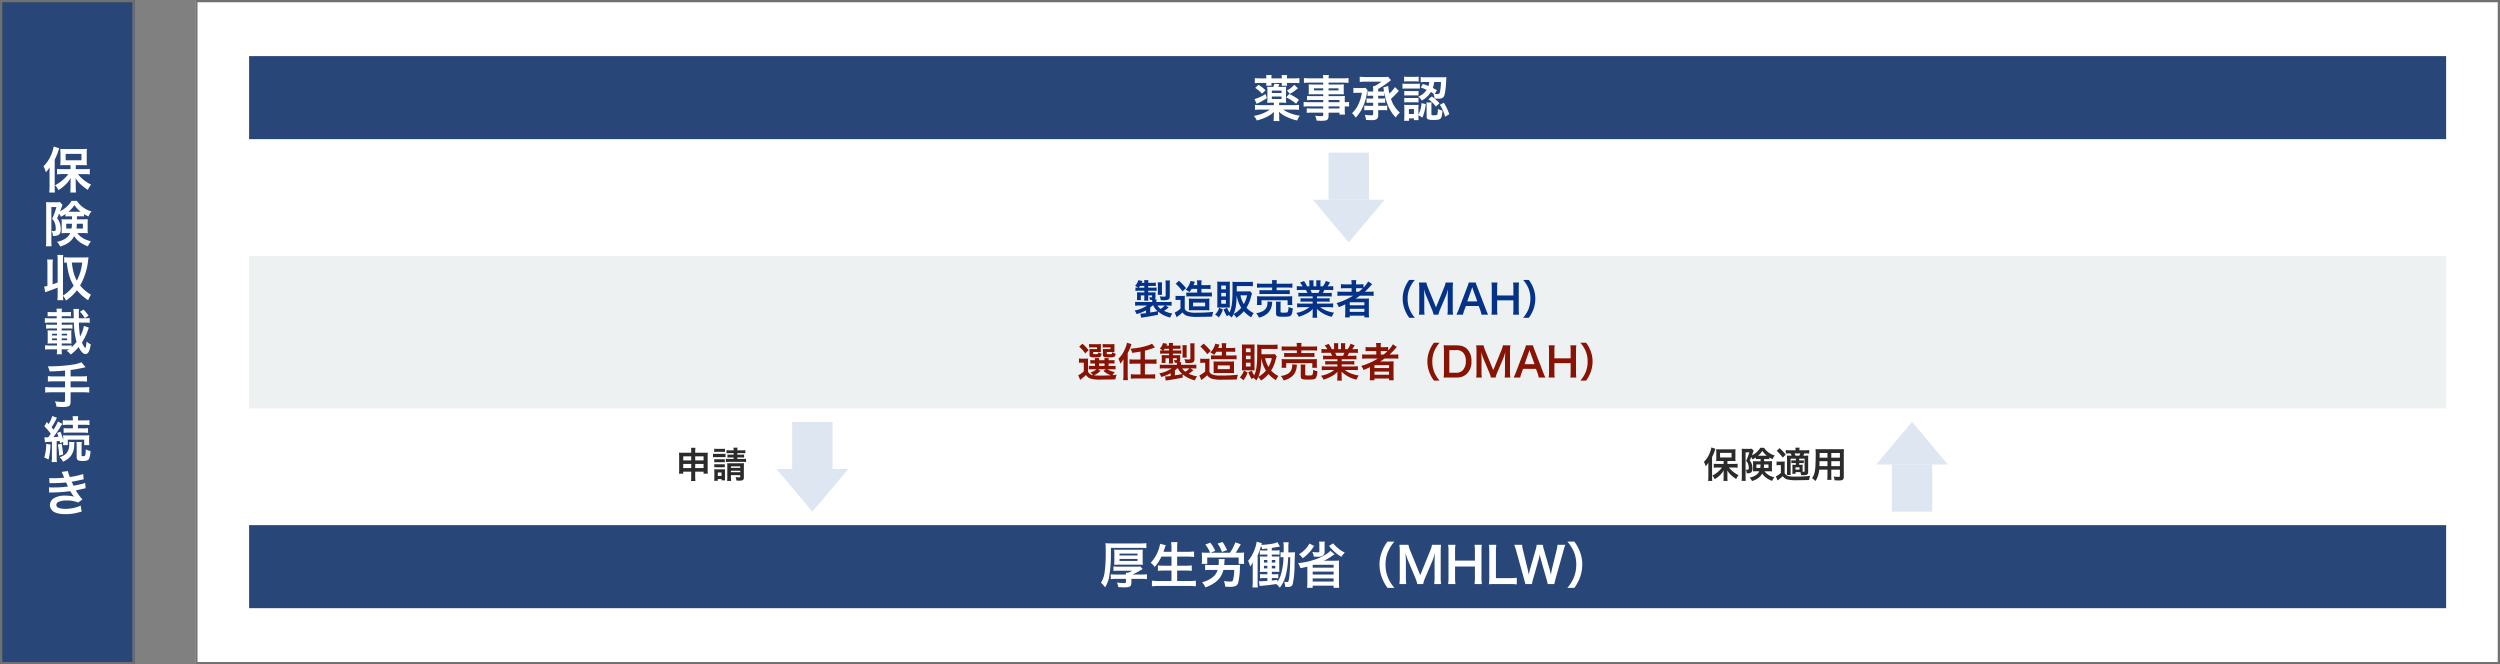 <svg xmlns="http://www.w3.org/2000/svg" width="1114" height="296" viewBox="0 0 1114 296"><rect x="0" y="0" width="1114" height="296" fill="#808080" stroke="none"/><g transform="translate(-175 -3626)"><rect width="60" height="296" transform="translate(175 3626)" fill="#284678"/><path d="M1,1V295H59V1H1M0,0H60V296H0Z" transform="translate(175 3626)" fill="#707070"/><rect width="1027" height="296" transform="translate(262 3626)" fill="#fff"/><path d="M1,1V295H1026V1H1M0,0H1027V296H0Z" transform="translate(262 3626)" fill="#707070"/><rect width="979" height="37" transform="translate(286 3860)" fill="#284678"/><rect width="979" height="37" transform="translate(286 3651)" fill="#284678"/><rect width="979" height="68" transform="translate(286 3740)" fill="#edf1f2"/><path d="M12.43-8.624H8.8c-.99,0-1.694-.044-2.4-.11v2.442a19.933,19.933,0,0,1,2.4-.132h2.618A13.955,13.955,0,0,1,9.306-4.092a17.194,17.194,0,0,1-3.784,2.64A7.4,7.4,0,0,1,7.018.726a15.7,15.7,0,0,0,2.64-1.958,12.672,12.672,0,0,0,2.816-3.41c-.022,1.364-.044,2.156-.044,2.332V-.242A15.718,15.718,0,0,1,12.3,1.8h2.6A15.382,15.382,0,0,1,14.762-.22V-2.266c0-.594-.022-1.628-.066-2.354A12.8,12.8,0,0,0,17.336-1.5,22.446,22.446,0,0,0,20.13.594,12.559,12.559,0,0,1,21.6-1.76,15.171,15.171,0,0,1,18.084-4a14.554,14.554,0,0,1-2.354-2.42h2.948a22.591,22.591,0,0,1,2.332.132V-8.756a20.743,20.743,0,0,1-2.4.132h-3.85v-1.8h2.794c.286,0,.638,0,1.056.022a4.692,4.692,0,0,0,.484.022,4.821,4.821,0,0,1,.638.022,17.864,17.864,0,0,1-.088-2.068v-3.124a18.88,18.88,0,0,1,.088-2.134,18.022,18.022,0,0,1-2.42.11H10.3a17.207,17.207,0,0,1-2.442-.11,17.855,17.855,0,0,1,.088,2v3.212a19.642,19.642,0,0,1-.088,2.134,20.551,20.551,0,0,1,2.244-.088H12.43Zm-2.178-6.8h7.04v2.838h-7.04ZM3.08-.792a23.1,23.1,0,0,1-.132,2.574h2.53A23.973,23.973,0,0,1,5.368-.77V-12.848A23.106,23.106,0,0,0,7.062-16.94a6.059,6.059,0,0,1,.33-.99l-2.464-.792a15.374,15.374,0,0,1-.836,2.992A15.712,15.712,0,0,1,.374-9.9,12.191,12.191,0,0,1,1.43-7.238,11.231,11.231,0,0,0,3.124-9.46C3.08-8.272,3.08-7.766,3.08-7.04ZM13.09,12.384v1.342H10.318a13.739,13.739,0,0,1-1.892-.066,13.626,13.626,0,0,1,.066,1.584v3.234c0,.286,0,.682-.022.88-.022.4-.022.4-.044.594a17.855,17.855,0,0,1,2-.088H12.3a5.5,5.5,0,0,1-2.024,2.354,10.253,10.253,0,0,1-3.938,1.54,6.925,6.925,0,0,1,1.5,2.112c3.19-1.012,5.082-2.42,6.226-4.642a9.357,9.357,0,0,0,2.574,2.706,13.832,13.832,0,0,0,3.542,1.826,8.157,8.157,0,0,1,1.364-2.222c-2.948-.77-4.752-1.87-6.094-3.674h2.6a18.357,18.357,0,0,1,2.068.088c-.044-.7-.066-1.3-.066-1.738V15.42c0-.528.022-.792.066-1.76-.572.044-1.034.066-1.914.066H15.268V12.384h1.386a17.3,17.3,0,0,1,1.782.066V11.416a16.088,16.088,0,0,0,2,1.034A6.3,6.3,0,0,1,21.8,10.228,11.592,11.592,0,0,1,15.246,5.5H12.87a10.325,10.325,0,0,1-2.376,2.816,12.473,12.473,0,0,1-2.728,1.8,10.8,10.8,0,0,0,.4-1.034c.176-.44.308-.814.418-1.1.022-.066.11-.264.286-.638l-1.144-1.3a8.094,8.094,0,0,1-1.5.088H3.19a11.376,11.376,0,0,1-1.672-.088c.044.7.066,1.342.066,2.068V23.208a18.338,18.338,0,0,1-.132,2.53H4a16.964,16.964,0,0,1-.11-2.486V8.27H6.16a37.09,37.09,0,0,1-1.936,5.258,5.022,5.022,0,0,1,1.408,2.53,9.153,9.153,0,0,1,.22,1.936c0,.77-.2.968-1.012.968a8.223,8.223,0,0,1-.88-.088,4.5,4.5,0,0,1,.616,2.266,5.814,5.814,0,0,0,1.958-.2c1.1-.352,1.54-1.144,1.54-2.772a8.889,8.889,0,0,0-.44-2.816,6.27,6.27,0,0,0-1.188-2.09c.4-.814.418-.88.88-2A4.249,4.249,0,0,1,8.118,12.6a14.365,14.365,0,0,0,2.046-1.21V12.45c.528-.044.9-.066,1.782-.066Zm-.022,3.322a17.093,17.093,0,0,1-.2,2.134H10.516V15.706Zm4.862,0V17.84H15.07a19.384,19.384,0,0,0,.154-2.134ZM16.654,10.36H11.506a13.873,13.873,0,0,0,2.662-2.948A13.48,13.48,0,0,0,16.94,10.36ZM4.444,34.184a16.37,16.37,0,0,1,.132-2.53H2a16.882,16.882,0,0,1,.132,2.53v9.2a10.764,10.764,0,0,1-1.43.308l.44,2.53c.462-.176.572-.22,1.034-.374,1.738-.594,3.278-1.188,4.51-1.694v3.08a17.056,17.056,0,0,1-.132,2.53H9.2a15.684,15.684,0,0,1-.132-1.914,5.662,5.662,0,0,1,1.3,2.09,19.8,19.8,0,0,0,4.906-4.6A23.789,23.789,0,0,0,20.284,49.8a11.255,11.255,0,0,1,1.254-2.464,17.873,17.873,0,0,1-4.84-4.114,28.975,28.975,0,0,0,3.63-11.792c.066-.528.066-.528.11-.792a15.457,15.457,0,0,1-1.76.088H11.9a17.469,17.469,0,0,1-2.31-.132v2.486a6.918,6.918,0,0,1,1.144-.11c.616,4.862,1.408,7.524,3.1,10.318a16.78,16.78,0,0,1-2.42,2.662,12.789,12.789,0,0,1-2.354,1.738V32.138a16.37,16.37,0,0,1,.132-2.53H6.556a16.882,16.882,0,0,1,.132,2.53v9.746c-1.056.418-1.342.506-2.244.836Zm13.2-1.21a22.981,22.981,0,0,1-2.42,8.1,16.307,16.307,0,0,1-1.584-4.29A29.149,29.149,0,0,1,13,32.974ZM11.77,71.67c-.33.22-.528.374-1.034.682a7.093,7.093,0,0,1,1.782,1.628,20.851,20.851,0,0,0,3.52-3.322c1.056,2.068,2.09,3.124,3.08,3.124,1.144,0,1.892-1.386,2.332-4.334a5.639,5.639,0,0,1-1.848-1.3c-.242,2.046-.418,2.948-.594,2.948a6.773,6.773,0,0,1-1.474-2.486,24.716,24.716,0,0,0,2.508-5.126c.088-.242.154-.418.176-.462.066-.22.132-.374.132-.4.154-.418.154-.418.242-.638l-2.2-.77A15.849,15.849,0,0,1,16.7,65.95a45.636,45.636,0,0,1-.55-6.2H18.7a12.74,12.74,0,0,1,2.266.132V57.722a19.832,19.832,0,0,1-2.266.11H16.126V56.05c-.022-.418-.022-.77-.022-.77a7.42,7.42,0,0,1,.132-1.606h-2.53a16.251,16.251,0,0,1,.11,2.046c.022.55.022.814.066,2.112H8.514v-.946h2.112a12.181,12.181,0,0,1,1.98.11V54.972a11.7,11.7,0,0,1-1.98.11H8.514a5.668,5.668,0,0,1,.132-1.54H6.16a6.141,6.141,0,0,1,.11,1.43v.11H4.224a11.988,11.988,0,0,1-2-.11V57a12.479,12.479,0,0,1,2-.11H6.27v.946H3.278a15.737,15.737,0,0,1-2.288-.11v2.156a15.793,15.793,0,0,1,2.288-.132H6.4v.946H3.52a12.181,12.181,0,0,1-1.98-.11v1.87a16.712,16.712,0,0,1,1.98-.088H6.4v.88H4.158c-.968,0-1.54-.022-1.98-.066a11.6,11.6,0,0,1,.088,1.54v2.86a11.6,11.6,0,0,1-.088,1.54c.44-.044,1.122-.066,1.98-.066H6.4v.9H3.036a11.725,11.725,0,0,1-1.958-.11v1.914a12.05,12.05,0,0,1,1.958-.11H6.4v.638a8.658,8.658,0,0,1-.11,1.584H8.58a11.16,11.16,0,0,1-.088-1.606v-.616h2.97Zm1.166-1.8A15.021,15.021,0,0,1,11,69.954H8.492v-.9h2.4c.946,0,1.408.022,1.958.066a9.953,9.953,0,0,1-.066-1.54v-2.86a9.953,9.953,0,0,1,.066-1.54c-.418.044-1.078.066-1.936.066H8.492v-.88h2.86a15.241,15.241,0,0,1,1.936.088v-1.87a10.819,10.819,0,0,1-1.936.11H8.492v-.946h5.456a32.194,32.194,0,0,0,1.166,8.6A16.851,16.851,0,0,1,12.936,70.7Zm-4.444-4.4v-.748h2.42v.748Zm-2.09,0H4.2v-.748H6.4ZM8.492,67.6v-.814h2.42V67.6Zm-2.09,0H4.2v-.814H6.4ZM20.438,56.688a13.4,13.4,0,0,0-2.266-2.75l-1.562.99a11.718,11.718,0,0,1,2.178,2.838ZM9.988,83.724H5.06a21.494,21.494,0,0,1-2.728-.132v2.464a25.6,25.6,0,0,1,2.75-.132H9.988v2.662H3.85a21.1,21.1,0,0,1-2.706-.132V90.94a22.073,22.073,0,0,1,2.706-.132H9.988v3.63c0,.528-.2.682-.836.682a27.394,27.394,0,0,1-3.674-.308,6.738,6.738,0,0,1,.66,2.4c1.254.11,2.332.154,2.992.154a7.05,7.05,0,0,0,2.464-.352c.55-.242.858-.924.858-1.892V90.808h5.632a21.925,21.925,0,0,1,2.684.132V88.454a20.954,20.954,0,0,1-2.684.132H12.452V85.924h4.6a22.836,22.836,0,0,1,2.706.132V83.592a21.887,21.887,0,0,1-2.75.132H12.452v-2.86a58.665,58.665,0,0,0,6.666-1.232l-1.8-2.2a15.416,15.416,0,0,1-4.07,1.056,68.272,68.272,0,0,1-9.856.748H2.31A12.186,12.186,0,0,1,3.124,81.5c2.882-.066,3.982-.132,6.864-.4ZM1.034,113.07a9.61,9.61,0,0,1,1.386-.132q.2-.033.858-.066.3-.033.858-.066v6.776A13.9,13.9,0,0,1,4,121.892H6.38a12.992,12.992,0,0,1-.132-2.31V112.63c.66-.066.836-.088,1.32-.154.066.308.11.484.176.946l1.43-.506a8.359,8.359,0,0,1-.088,1.43H11.22v-2.42h7.3v2.42h2.288a9.786,9.786,0,0,1-.088-1.562v-1.32a15.144,15.144,0,0,1,.066-1.562,13,13,0,0,1-2.112.11H11.066a18.329,18.329,0,0,1-1.98-.066,8.914,8.914,0,0,1,.088,1.584v.528a20.779,20.779,0,0,0-1.254-3.674l-1.5.528a15.687,15.687,0,0,1,.638,1.694c-.66.066-1.034.11-2.266.176.88-1.166,2.244-3.124,2.948-4.246A15.293,15.293,0,0,1,8.8,104.864l-1.98-1.078a17.562,17.562,0,0,1-1.98,3.652c-.33-.4-.44-.528-.858-1.034a29.653,29.653,0,0,0,1.958-3.41,5.531,5.531,0,0,1,.462-.814l-2.112-.814a15.783,15.783,0,0,1-1.606,3.586l-.836-.9-1.1,1.914a24.947,24.947,0,0,1,2.882,3.322c-.506.726-.506.726-1.144,1.584H1.694a5.479,5.479,0,0,1-.9-.044Zm12.43-7.766v1.562h-1.87a15.252,15.252,0,0,1-2.244-.11v2.134a14.744,14.744,0,0,1,2.222-.11H18a18.16,18.16,0,0,1,2.222.11v-2.134a15.436,15.436,0,0,1-2.244.11H15.73V105.3h2.75a15.986,15.986,0,0,1,2.376.11v-2.2a17.565,17.565,0,0,1-2.442.132H15.73v-.2a8.549,8.549,0,0,1,.132-1.672h-2.53a8.943,8.943,0,0,1,.132,1.65v.22H11.418a17.565,17.565,0,0,1-2.442-.132v2.2a16.326,16.326,0,0,1,2.4-.11ZM1.584,113.8a19.092,19.092,0,0,1-.858,6.028l1.892.946a28.018,28.018,0,0,0,.88-6.688Zm5.17.308a26.97,26.97,0,0,1,.594,4.928L9.13,118.5a40.924,40.924,0,0,0-.7-4.818Zm8.294-1.144a7.591,7.591,0,0,1,.11,1.562v5.06c0,1.452.572,1.826,2.706,1.826,1.8,0,2.508-.286,2.9-1.144a10.342,10.342,0,0,0,.55-3.3,6.337,6.337,0,0,1-2.09-.77c-.044,1.76-.154,2.6-.374,2.86a1.229,1.229,0,0,1-.836.22c-.528,0-.66-.088-.66-.462v-4.29a7.8,7.8,0,0,1,.132-1.562Zm-3.278,0a7.569,7.569,0,0,1,.066,1.012,5.784,5.784,0,0,1-1.1,3.85,6.417,6.417,0,0,1-3.212,1.892,4.931,4.931,0,0,1,1.5,2.024,8.436,8.436,0,0,0,3.542-2.574,7.966,7.966,0,0,0,1.5-4.62c.066-1.166.066-1.166.11-1.584ZM3.058,131.328c.462-.022.572-.044,1.5-.044a53.041,53.041,0,0,0,5.9-.308c.176.4.242.528.462.99.176.418.264.55.4.814a43.282,43.282,0,0,1-6.226.418,13.039,13.039,0,0,1-2.266-.088l.088,2.4c.374-.044.528-.044.9-.066a63.154,63.154,0,0,0,8.514-.594,13.245,13.245,0,0,0,1.694,2.464,15.161,15.161,0,0,0-3.806-.462,9.807,9.807,0,0,0-5.126,1.1,3.674,3.674,0,0,0-1.848,3.058,3.543,3.543,0,0,0,1.694,3.014c1.232.748,2.838,1.078,5.368,1.078a21.181,21.181,0,0,0,5.632-.748,10.878,10.878,0,0,1,1.43-.33l-.4-2.706a17.087,17.087,0,0,1-6.776,1.43,8.575,8.575,0,0,1-3.146-.484,1.45,1.45,0,0,1-.946-1.276,1.587,1.587,0,0,1,.946-1.342,8.487,8.487,0,0,1,3.7-.616,11.831,11.831,0,0,1,5.06.9l1.936-1.386a22,22,0,0,1-2.948-4.026c.264-.066.264-.066.814-.176.528-.11,1.254-.264,2.156-.484.506-.132.968-.22,1.386-.286l-.22-2.4a11.11,11.11,0,0,1-2.09.638c-.132.022-1.144.242-3.036.638a19.808,19.808,0,0,1-.858-1.8c.682-.088,3.124-.572,4.6-.924.528-.11.528-.11.748-.154l-.22-2.332a36.962,36.962,0,0,1-5.94,1.32,12.9,12.9,0,0,1-.9-2.662l-2.75.374c.022.044.33.726.88,2,.176.4.176.4.242.572a39.1,39.1,0,0,1-4.532.242A18.458,18.458,0,0,1,2.948,129Z" transform="translate(194 3710)" fill="#fff"/><path d="M7.008-2.832v2.16a13.8,13.8,0,0,1-.112,2h2a12.816,12.816,0,0,1-.112-2v-2.16h3.728v.912h1.9a11.335,11.335,0,0,1-.08-1.648V-9.792a10.228,10.228,0,0,1,.08-1.52c-.576.048-.928.064-1.84.064H8.784v-.528a9.416,9.416,0,0,1,.112-1.68H6.912a10.373,10.373,0,0,1,.1,1.744v.464H3.328c-.8,0-1.184-.016-1.776-.064a10.73,10.73,0,0,1,.08,1.536v6.208a12.169,12.169,0,0,1-.08,1.648H3.44v-.912Zm0-6.816v1.792H3.44V-9.648Zm1.776,0h3.728v1.792H8.784ZM7.008-6.272v1.84H3.44v-1.84Zm1.776,0h3.728v1.84H8.784Zm17.12-4.8v.672H24.512a10.421,10.421,0,0,1-1.36-.064v1.376A10.466,10.466,0,0,1,24.5-9.152H25.9V-8.5h-1.84a7.791,7.791,0,0,1-1.616-.1v1.5a8.98,8.98,0,0,1,1.616-.1h5.792a8.7,8.7,0,0,1,1.584.1v-1.5a8.393,8.393,0,0,1-1.584.1h-2.3v-.656h1.664a10.265,10.265,0,0,1,1.36.064v-1.376a9.3,9.3,0,0,1-1.328.064h-1.7v-.672h2.032a12.688,12.688,0,0,1,1.552.064v-1.424a7.829,7.829,0,0,1-1.552.1H27.552a4.967,4.967,0,0,1,.1-1.184h-1.84a5.126,5.126,0,0,1,.1,1.184H24.272a7.661,7.661,0,0,1-1.52-.1v1.424a11.779,11.779,0,0,1,1.52-.064ZM24.7-1.28h4.144v.544c0,.384-.1.464-.528.464a11.659,11.659,0,0,1-1.552-.144,5.956,5.956,0,0,1,.384,1.552c.528.032.8.048,1.3.048,1.616,0,2.016-.3,2.016-1.552V-4.976a14.353,14.353,0,0,1,.064-1.648,10.4,10.4,0,0,1-1.44.064H24.32c-.592,0-.864-.016-1.28-.048.032.448.048.768.048,1.36v4.72a10.416,10.416,0,0,1-.1,1.824H24.8a13.724,13.724,0,0,1-.1-1.824Zm0-1.3v-.656h4.144v.656Zm0-1.936V-5.2h4.144v.688ZM17.248-11.6a9.98,9.98,0,0,1,1.3-.064h2.192a10.139,10.139,0,0,1,1.3.064v-1.472a7.241,7.241,0,0,1-1.3.08H18.544a7.027,7.027,0,0,1-1.3-.08ZM16.72-9.248A9.563,9.563,0,0,1,18-9.312h3.088a11.045,11.045,0,0,1,1.216.048v-1.552a8.417,8.417,0,0,1-1.28.064H18a7.048,7.048,0,0,1-1.28-.08Zm.56,2.256a8.1,8.1,0,0,1,1.008-.048h2.7a7.883,7.883,0,0,1,.976.048V-8.4a7.041,7.041,0,0,1-.976.048h-2.7A8.1,8.1,0,0,1,17.28-8.4Zm0,2.24a7.992,7.992,0,0,1,.992-.048H20.96a7.928,7.928,0,0,1,1.008.048V-6.16a7.312,7.312,0,0,1-.992.048H18.288A8.1,8.1,0,0,1,17.28-6.16Zm1.568,5.984V.48h1.68v.544H22.1A8.584,8.584,0,0,1,22.032-.24V-2.752A10.058,10.058,0,0,1,22.08-3.92a8.013,8.013,0,0,1-1.088.048H18.5a8.761,8.761,0,0,1-1.248-.064,9.612,9.612,0,0,1,.064,1.264V-.336c0,.528-.032,1.072-.08,1.568Zm0-3.712h1.68V-.928h-1.68Z" transform="translate(476 3839)" fill="#2b2b2b"/><path d="M9.04-6.272H6.4c-.72,0-1.232-.032-1.744-.08v1.776a14.5,14.5,0,0,1,1.744-.1H8.3a10.149,10.149,0,0,1-1.536,1.7,12.505,12.505,0,0,1-2.752,1.92A5.378,5.378,0,0,1,5.1.528,11.415,11.415,0,0,0,7.024-.9a9.216,9.216,0,0,0,2.048-2.48c-.016.992-.032,1.568-.032,1.7v1.5a11.432,11.432,0,0,1-.1,1.488h1.888a11.187,11.187,0,0,1-.1-1.472V-1.648c0-.432-.016-1.184-.048-1.712a9.313,9.313,0,0,0,1.92,2.272A16.324,16.324,0,0,0,14.64.432,9.134,9.134,0,0,1,15.712-1.28a11.034,11.034,0,0,1-2.56-1.632,10.585,10.585,0,0,1-1.712-1.76h2.144a16.429,16.429,0,0,1,1.7.1V-6.368a15.086,15.086,0,0,1-1.744.1h-2.8V-7.584h2.032c.208,0,.464,0,.768.016a3.412,3.412,0,0,0,.352.016,3.506,3.506,0,0,1,.464.016,12.992,12.992,0,0,1-.064-1.5v-2.272a13.731,13.731,0,0,1,.064-1.552,13.107,13.107,0,0,1-1.76.08h-5.1a12.514,12.514,0,0,1-1.776-.08,12.985,12.985,0,0,1,.064,1.456v2.336A14.285,14.285,0,0,1,5.712-7.52a14.946,14.946,0,0,1,1.632-.064h1.7ZM7.456-11.216h5.12v2.064H7.456ZM2.24-.576a16.8,16.8,0,0,1-.1,1.872h1.84A17.435,17.435,0,0,1,3.9-.56V-9.344A16.8,16.8,0,0,0,5.136-12.32a4.406,4.406,0,0,1,.24-.72l-1.792-.576a11.181,11.181,0,0,1-.608,2.176A11.427,11.427,0,0,1,.272-7.2,8.866,8.866,0,0,1,1.04-5.264,8.168,8.168,0,0,0,2.272-6.88c-.032.864-.032,1.232-.032,1.76ZM25.52-8.448v.976H23.5a9.992,9.992,0,0,1-1.376-.048,9.91,9.91,0,0,1,.048,1.152v2.352c0,.208,0,.5-.016.64-.016.288-.016.288-.032.432a12.985,12.985,0,0,1,1.456-.064h1.36A4,4,0,0,1,23.472-1.3a7.457,7.457,0,0,1-2.864,1.12A5.036,5.036,0,0,1,21.7,1.36c2.32-.736,3.7-1.76,4.528-3.376A6.8,6.8,0,0,0,28.1-.048,10.06,10.06,0,0,0,30.672,1.28a5.932,5.932,0,0,1,.992-1.616,7.34,7.34,0,0,1-4.432-2.672H29.12a13.35,13.35,0,0,1,1.5.064c-.032-.512-.048-.944-.048-1.264V-6.24c0-.384.016-.576.048-1.28-.416.032-.752.048-1.392.048H27.1v-.976h1.008a12.58,12.58,0,0,1,1.3.048v-.752a11.7,11.7,0,0,0,1.456.752,4.585,4.585,0,0,1,.992-1.616,8.43,8.43,0,0,1-4.768-3.44H25.36a7.509,7.509,0,0,1-1.728,2.048A9.072,9.072,0,0,1,21.648-10.1a7.858,7.858,0,0,0,.288-.752c.128-.32.224-.592.3-.8.016-.048.08-.192.208-.464l-.832-.944a5.886,5.886,0,0,1-1.088.064H18.32a8.274,8.274,0,0,1-1.216-.064c.032.512.048.976.048,1.5V-.576a13.336,13.336,0,0,1-.1,1.84h1.856a12.337,12.337,0,0,1-.08-1.808v-10.9H20.48a26.975,26.975,0,0,1-1.408,3.824A3.652,3.652,0,0,1,20.1-5.776a6.657,6.657,0,0,1,.16,1.408c0,.56-.144.7-.736.7a5.98,5.98,0,0,1-.64-.064,3.269,3.269,0,0,1,.448,1.648,4.228,4.228,0,0,0,1.424-.144c.8-.256,1.12-.832,1.12-2.016a6.465,6.465,0,0,0-.32-2.048,4.56,4.56,0,0,0-.864-1.52c.288-.592.3-.64.64-1.456a3.09,3.09,0,0,1,.576.976,10.447,10.447,0,0,0,1.488-.88V-8.4c.384-.032.656-.048,1.3-.048ZM25.5-6.032A12.432,12.432,0,0,1,25.36-4.48H23.648V-6.032Zm3.536,0V-4.48H26.96a14.1,14.1,0,0,0,.112-1.552ZM28.112-9.92H24.368A10.09,10.09,0,0,0,26.3-12.064,9.8,9.8,0,0,0,28.32-9.92Zm15.152,7.3a6.886,6.886,0,0,1,.288,1.344c.288.016.5.016.592.016a7.093,7.093,0,0,0,1.808-.144c.56-.176.768-.544.768-1.408V-8.3a15.458,15.458,0,0,1,.064-1.712,13.861,13.861,0,0,1-1.568.064h-.7a9.7,9.7,0,0,0,.48-1.008h.64a10.564,10.564,0,0,1,1.552.08v-1.584a10.945,10.945,0,0,1-1.648.1H42.8a6.894,6.894,0,0,1,.1-1.152H41.008a7.056,7.056,0,0,1,.1,1.152H38.448a11.578,11.578,0,0,1-1.68-.1V-10.9a14.175,14.175,0,0,1,1.648-.064h.48c.176.336.3.624.464,1.008h-.448c-.816,0-1.2-.016-1.664-.048.032.512.048.832.048,1.664v5.168c0,.672-.032,1.376-.064,1.808H38.96A16.713,16.713,0,0,1,38.9-3.168v-5.44h2.352v.768h-.7A10.407,10.407,0,0,1,39.232-7.9v1.3a10.909,10.909,0,0,1,1.312-.064h.7v.784h-.464a8.765,8.765,0,0,1-1.12-.048,9.583,9.583,0,0,1,.048,1.056v1.936a10,10,0,0,1-.048,1.056H41.1v-.736Zm.976-2.24a9.9,9.9,0,0,1,.048-1.072,9.5,9.5,0,0,1-1.072.048h-.5v-.784h.736a11.188,11.188,0,0,1,1.328.064V-7.9a10.679,10.679,0,0,1-1.328.064H42.72v-.768h2.4v5.5c0,.288-.1.336-.608.336H44.24v-2.1ZM41.072-9.952a7.747,7.747,0,0,0-.432-1.008H43.2c-.16.432-.288.752-.4,1.008Zm0,5.2h1.792v.992H41.072ZM32.7-12.1a17.219,17.219,0,0,1,2.688,3.008l1.328-1.3A19.558,19.558,0,0,0,33.984-13.3ZM32.64-5.648a5.723,5.723,0,0,1,1.072-.08h.848v3.44A8.738,8.738,0,0,1,32.32-.72L33.1,1.1a22.083,22.083,0,0,0,2.288-1.92A3.855,3.855,0,0,0,37.424.64a16.928,16.928,0,0,0,4.624.336c1.76,0,3.52-.032,5.1-.1a6,6,0,0,1,.48-1.824,56.563,56.563,0,0,1-7.072.32,13.123,13.123,0,0,1-2.592-.224,2.9,2.9,0,0,1-1.04-.48,2.4,2.4,0,0,1-.688-.848V-5.632A16.311,16.311,0,0,1,36.3-7.376a7.046,7.046,0,0,1-1.216.08H33.92a6.942,6.942,0,0,1-1.28-.08ZM55.312-3.712v2.64a13.181,13.181,0,0,1-.1,1.888H57.1a14.05,14.05,0,0,1-.08-1.9V-3.712h3.84v2.8c0,.336-.144.4-.8.4-.512,0-1.216-.048-2.016-.128A6.471,6.471,0,0,1,58.5,1.024c.48.032,1.3.064,1.792.064,1.824,0,2.3-.336,2.3-1.664V-11.088c0-.864.016-1.264.064-1.808a17.793,17.793,0,0,1-1.84.064H51.84c-.864,0-1.28-.016-1.84-.064a21.614,21.614,0,0,1,.08,2.32c0,1.888-.064,4.16-.144,5.5a16.189,16.189,0,0,1-.32,2.448A7.317,7.317,0,0,1,48.448.08,9.626,9.626,0,0,1,50,1.344a10.741,10.741,0,0,0,1.632-5.056Zm0-1.584H51.744c0-.32,0-.432.016-1.184,0-.224.016-.544.016-1.008h3.536Zm1.712,0V-7.488h3.84V-5.3Zm-1.712-3.76h-3.5l.016-.448v-1.648h3.488Zm1.712,0v-2.1h3.84v2.1Z" transform="translate(934 3839)" fill="#2b2b2b"/><path d="M11.99-6.248h1.188a17.533,17.533,0,0,1,1.958.088,14.545,14.545,0,0,1-.088-1.87v-3.476a14.39,14.39,0,0,1,.088-1.848c-.616.044-.968.066-1.958.066H11.55c.242-.44.352-.682.572-1.166L9.878-14.74a6.62,6.62,0,0,1-.506,1.452H8.624c-.99,0-1.342-.022-1.958-.066a15.146,15.146,0,0,1,.088,1.826v3.476A15.6,15.6,0,0,1,6.666-6.16,17.634,17.634,0,0,1,8.6-6.248H9.636v1.1H3.652A17.134,17.134,0,0,1,1.21-5.28v2.244a24.176,24.176,0,0,1,2.706-.132H7.854A17.646,17.646,0,0,1,.726-.352a7.345,7.345,0,0,1,1.3,2.046A25.054,25.054,0,0,0,5.9.352,13.777,13.777,0,0,0,9.7-2.156c-.066.858-.088,1.3-.088,1.3v.9a12.448,12.448,0,0,1-.132,1.914h2.662A8.659,8.659,0,0,1,12.012.044v-.9c-.044-.462-.044-.462-.066-.814,0-.088,0-.088-.022-.528A12.836,12.836,0,0,0,15.51.154a20.493,20.493,0,0,0,4.51,1.54A8.373,8.373,0,0,1,21.208-.44a19.159,19.159,0,0,1-3.916-.968,13.8,13.8,0,0,1-3.52-1.76h4.356a24.74,24.74,0,0,1,2.706.132V-5.28a19.522,19.522,0,0,1-2.574.132H11.99ZM8.734-10.56v-1.056h4.312v1.056Zm0,1.584h4.312V-7.9H8.734Zm-2.464-8.1H3.762A21.747,21.747,0,0,1,1.144-17.2v2.266c.77-.066,1.5-.11,2.552-.11H6.27A10.15,10.15,0,0,1,6.2-13.816h2.42a5.123,5.123,0,0,1-.066-1.078v-.154h4.62v.176a5.341,5.341,0,0,1-.066,1.078h2.42a8.8,8.8,0,0,1-.066-1.122v-.132h2.97a21.966,21.966,0,0,1,2.574.11V-17.2a22.4,22.4,0,0,1-2.64.132h-2.9v-.2a7.926,7.926,0,0,1,.088-1.276H13.09a6.94,6.94,0,0,1,.088,1.276v.2H8.558v-.2a6.94,6.94,0,0,1,.088-1.276H6.182A8.294,8.294,0,0,1,6.27-17.27ZM1.32-12.826a14.548,14.548,0,0,1,3.036,2.574L5.918-11.77a18.748,18.748,0,0,0-3.124-2.442Zm4.6,2.728A18.577,18.577,0,0,1,3.432-8.734a14.969,14.969,0,0,1-2.42.88l.924,2.112a27.783,27.783,0,0,0,4.6-2.53Zm9.218,1.474a21.3,21.3,0,0,1,4.4,2.86l1.276-1.76a23.129,23.129,0,0,0-4.334-2.618Zm3.586-5.588a14.229,14.229,0,0,1-3.234,2.574l1.276,1.474a17.75,17.75,0,0,0,3.586-2.53ZM31.636-6.468H25.278a15.093,15.093,0,0,1-2.376-.11v2.09a15.756,15.756,0,0,1,2.42-.11h6.314v.946H26.378a15.978,15.978,0,0,1-2.09-.088v2.046a15,15,0,0,1,2.178-.11h5.17V-.748c0,.4-.176.506-.858.506a24.949,24.949,0,0,1-2.794-.2,6.262,6.262,0,0,1,.682,2.178c.7.044,1.584.088,2.112.088,2.684,0,3.234-.418,3.234-2.4V-1.8h4.862v.858h2.464a16.542,16.542,0,0,1-.11-2.376V-4.6a13.071,13.071,0,0,1,1.914.11v-2.09a12.429,12.429,0,0,1-1.914.11v-.77a14.887,14.887,0,0,1,.066-2c-.616.044-1.056.066-2.354.066H34.012v-.836h5.06c.7,0,1.276.022,1.76.066a13.9,13.9,0,0,1-.066-1.474V-12.87a14.976,14.976,0,0,1,.066-1.54c-.528.044-1.012.066-1.848.066H34.012v-.836h6.314a21.215,21.215,0,0,1,2.574.132v-2.178a20.637,20.637,0,0,1-2.706.132H34.012a6.215,6.215,0,0,1,.154-1.5H31.5a8.13,8.13,0,0,1,.132,1.5h-5.9a20.407,20.407,0,0,1-2.706-.132v2.178a21.215,21.215,0,0,1,2.574-.132h6.028v.836H26.994c-.836,0-1.3-.022-1.87-.066.044.528.066.924.066,1.54v1.452c0,.55-.022,1.012-.066,1.474.506-.044,1.056-.066,1.848-.066h4.664v.836h-5.17A16.466,16.466,0,0,1,24.4-9.262v1.914a18.273,18.273,0,0,1,2.024-.088h5.214Zm2.376,0v-.968h4.862v.968Zm0,1.87h4.862v.946H34.012Zm-2.376-8.03v.9H27.522v-.9Zm2.376,0h4.422v.9H34.012Zm24.816,1.76c.066.308.11.572.154.726.066.374.132.66.132.748a29,29,0,0,0,1.254,4.136A17.769,17.769,0,0,0,63.932.352,9.412,9.412,0,0,1,65.8-1.826,13.436,13.436,0,0,1,61.82-7.942a43.308,43.308,0,0,0,3.168-3.19l.33-.33L63.6-13.2a12.983,12.983,0,0,1-2.508,2.882,24.345,24.345,0,0,1-.506-3.366l-2.178.616c.132.7.22,1.232.33,1.8a9.184,9.184,0,0,1-1.232.066H56.122v-1.166a40.262,40.262,0,0,0,4.752-3.168c.418-.352.682-.55.924-.748l-1.276-1.5a13.683,13.683,0,0,1-2.244.11h-7.59a24.757,24.757,0,0,1-2.794-.132v2.332a18.123,18.123,0,0,1,2.794-.132h6.886a18.828,18.828,0,0,1-3.1,1.98H53.79a11.848,11.848,0,0,1,.088,1.584v.836H52.734a8.522,8.522,0,0,1-1.364-.088V-9.24a8.522,8.522,0,0,1,1.364-.088h1.144V-8.1H52.426a9.229,9.229,0,0,1-1.5-.088v2.046a9.582,9.582,0,0,1,1.5-.088h1.452v1.364H51.5a10.458,10.458,0,0,1-1.584-.088v2.112a13.6,13.6,0,0,1,1.826-.088h2.134V-1.21c0,.506-.154.594-.968.594a21.127,21.127,0,0,1-2.794-.242,7.651,7.651,0,0,1,.594,2.332c1.408.044,1.65.044,2.31.044a4.152,4.152,0,0,0,2.486-.462,1.933,1.933,0,0,0,.616-1.672v-2.31h2.222a13.088,13.088,0,0,1,1.782.088V-4.95a8.725,8.725,0,0,1-1.5.088H56.122V-6.226h1.672a8.038,8.038,0,0,1,1.43.088V-8.184a8.038,8.038,0,0,1-1.43.088H56.122V-9.328h1.386a7.79,7.79,0,0,1,1.32.088Zm-8.4-2a7.747,7.747,0,0,1-1.408.11H46.9a9.757,9.757,0,0,1-1.826-.11v2.332a8.915,8.915,0,0,1,1.694-.11h2.09a18.936,18.936,0,0,1-1.672,5.39,12.134,12.134,0,0,1-2.728,3.674A9.375,9.375,0,0,1,46.112.44a19.616,19.616,0,0,0,2.6-3.586,22.324,22.324,0,0,0,2.266-6.732,14.582,14.582,0,0,1,.44-1.958ZM75.108-13c1.254.44,1.672.616,2.6,1.012a7.865,7.865,0,0,1-3.7,3.036,7.327,7.327,0,0,1,1.54,1.76A10.808,10.808,0,0,0,79.6-11.022a11.555,11.555,0,0,1,1.232.748l-.132-.044a8.276,8.276,0,0,1,.55,2.2,15.072,15.072,0,0,0,1.738.088c1.8,0,2.42-.462,2.816-2.2a35.828,35.828,0,0,0,.594-5.5c.088-1.54.088-1.562.132-1.914a17.151,17.151,0,0,1-2.068.088h-7a18.677,18.677,0,0,1-2.4-.132v2.332a16.2,16.2,0,0,1,2.354-.11H78.87a7.987,7.987,0,0,1-.352,1.782c-.836-.33-1.276-.506-2.508-.9Zm8.976-2.464a22.368,22.368,0,0,1-.44,4.422c-.2.77-.418.946-1.1.946a7.838,7.838,0,0,1-1.21-.088l.968-1.628c-.924-.506-1.21-.66-1.848-.99a11.59,11.59,0,0,0,.616-2.662ZM74.052-.66,75.834.4a20.186,20.186,0,0,0,1.474-6.028L75.416-6.05A11.906,11.906,0,0,1,74.052-.968v-2.75A12.4,12.4,0,0,1,74.118-5.3a11.018,11.018,0,0,1-1.5.066H69.41a12.046,12.046,0,0,1-1.716-.088,14.822,14.822,0,0,1,.088,1.738V-.33c0,.7-.044,1.43-.11,2.156h2.2V.748H72.05v.77h2.09a10.425,10.425,0,0,1-.088-1.694ZM69.806-3.388H72.05v2.2H69.806ZM67.672-15.664a13.722,13.722,0,0,1,1.782-.088H72.38a14.163,14.163,0,0,1,1.782.088v-2.2a9.957,9.957,0,0,1-1.782.11H69.454a9.809,9.809,0,0,1-1.782-.11Zm-.726,3.19a13.8,13.8,0,0,1,1.76-.088h4.312a16.036,16.036,0,0,1,1.672.066V-14.74a11.208,11.208,0,0,1-1.76.088H68.706a9.4,9.4,0,0,1-1.76-.11Zm.792,3.036A10.9,10.9,0,0,1,69.124-9.5h3.63a11.88,11.88,0,0,1,1.342.066v-2.046a9.254,9.254,0,0,1-1.342.066h-3.63a11.141,11.141,0,0,1-1.386-.066Zm0,3.08A11.753,11.753,0,0,1,69.1-6.424H72.71a11.141,11.141,0,0,1,1.386.066V-8.4a9.406,9.406,0,0,1-1.364.066H69.124A11.141,11.141,0,0,1,67.738-8.4Zm12.1,1.43a6.28,6.28,0,0,1,.11-1.408H77.594a13.8,13.8,0,0,1,.11,1.628V-.176c0,1.364.55,1.628,3.256,1.628,3.168,0,3.564-.418,3.806-4.2a7.722,7.722,0,0,1-2.046-.682,8.723,8.723,0,0,1-.242,2.4c-.154.33-.44.4-1.694.4-.836,0-.946-.066-.946-.572ZM83.6-5.3A16.833,16.833,0,0,1,85.932.022L87.8-1.122a26.431,26.431,0,0,0-2.42-5.126ZM78.474-7.788A13.371,13.371,0,0,1,81.8-4.532l1.65-1.43a18.694,18.694,0,0,0-3.41-3.058Z" transform="translate(733 3678)" fill="#fff"/><path d="M11-1.188a13.734,13.734,0,0,0,5.436,2.682,6.882,6.882,0,0,1,.972-1.8,12.8,12.8,0,0,1-3.744-1.206,8.244,8.244,0,0,0,2.07-1.53L14.4-3.852h.72a13.357,13.357,0,0,1,1.962.09V-5.508a18.547,18.547,0,0,1-2.052.072H10.278v-.306a7.547,7.547,0,0,1,.054-.9H9.54a1.017,1.017,0,0,0,.342-.918V-8.982c0-.36,0-.558.018-.774-.432.018-.774.036-1.44.036H6.642v-.72H8.694a14.616,14.616,0,0,1,1.692.072v-1.548a10.181,10.181,0,0,1-1.782.09H6.642v-.756H8.388c.72,0,1.134.018,1.638.054v-1.548a9.786,9.786,0,0,1-1.656.09H6.642a7.494,7.494,0,0,1,.072-1.188H4.824a10.045,10.045,0,0,1,.09,1.188H3.726a6.1,6.1,0,0,0,.342-.81l-1.818-.36a6.216,6.216,0,0,1-1.44,2.52,9.563,9.563,0,0,1,1.35.81A9.1,9.1,0,0,1,.954-11.9v1.548a10.955,10.955,0,0,1,1.62-.09h2.34v.72H2.826c-.414,0-.936-.018-1.206-.036.036.54.054.684.054,1.026v1.35a7.709,7.709,0,0,1-.054.936l-.018.18H3.4A5.079,5.079,0,0,1,3.348-7.29V-8.37H4.914v.936a11.17,11.17,0,0,1-.072,1.422H6.7c-.036-.432-.054-.846-.054-1.422V-8.37H8.37v.558c0,.234-.072.306-.306.306a7.278,7.278,0,0,1-.936-.09A3.939,3.939,0,0,1,7.416-6.39c.45.018.576.036.972.036.018.144.036.432.036.612v.306H2.808a17.836,17.836,0,0,1-2-.072v1.746a12.8,12.8,0,0,1,1.926-.09h3.4A14.145,14.145,0,0,1,.558-1.638a5.668,5.668,0,0,1,.918,1.62A21.215,21.215,0,0,0,5.652-1.692V-.468A19.436,19.436,0,0,1,3.33-.252H3.15l.324,1.818c.342-.054.414-.072.882-.126C6.264,1.17,8.226.828,11,.252ZM7.524-2.934c.36-.288.7-.612,1.026-.918h.378A6.776,6.776,0,0,0,10.8-1.35c-1.026.234-1.494.324-3.276.594Zm6.5-.918a7.933,7.933,0,0,1-1.836,1.494A4.846,4.846,0,0,1,10.8-3.852ZM2.466-11.826a8.588,8.588,0,0,0,.54-.756H4.914v.756ZM12.816-8.64a7.891,7.891,0,0,1-.054-1.242v-2.952a8.3,8.3,0,0,1,.072-1.35H10.872a9.971,9.971,0,0,1,.09,1.35v2.97A8.3,8.3,0,0,1,10.89-8.64Zm3.438-4.752a10.1,10.1,0,0,1,.09-1.62H14.328a12.508,12.508,0,0,1,.09,1.53v5.148c0,.324-.054.414-.216.468a5.288,5.288,0,0,1-.7.054,12.029,12.029,0,0,1-1.746-.162,5.233,5.233,0,0,1,.486,1.71c.45.018.954.036,1.314.036a4.177,4.177,0,0,0,2.088-.324c.468-.288.612-.666.612-1.62Zm12.2,2.124v1.656H25.236a12.381,12.381,0,0,1-1.62-.072v1.818a14.284,14.284,0,0,1,1.53-.072h8.19a13.043,13.043,0,0,1,1.674.09V-9.684a12.97,12.97,0,0,1-1.674.072H30.348v-1.656h2.2A17.4,17.4,0,0,1,34.4-11.2V-13.05a13.068,13.068,0,0,1-1.926.108H30.348v-.468a9.015,9.015,0,0,1,.09-1.674H28.35a8.956,8.956,0,0,1,.108,1.674v.468H26.82c.126-.288.2-.432.288-.684.072-.18.306-.738.324-.792l-1.89-.432a9.175,9.175,0,0,1-2.214,3.96,5.79,5.79,0,0,1,1.656,1.044,10.8,10.8,0,0,0,1.008-1.422Zm3.69,9.486a15.741,15.741,0,0,1,1.782.072,12.235,12.235,0,0,1-.054-1.728V-5.13a14.343,14.343,0,0,1,.054-1.836,17.336,17.336,0,0,1-1.872.072H26.676a18.187,18.187,0,0,1-1.944-.072,9.807,9.807,0,0,1,.072,1.6v1.8A16.726,16.726,0,0,1,24.75-1.71a12.072,12.072,0,0,1,1.6-.072ZM26.622-5.166H32V-3.51H26.622Zm-7.74-8.406a20.84,20.84,0,0,1,3.06,3.4l1.548-1.44a26.506,26.506,0,0,0-3.15-3.258Zm-.054,7.308a6.557,6.557,0,0,1,1.206-.09h.99v3.888A10.921,10.921,0,0,1,18.432-.7l.882,2.052c.216-.18.432-.36.594-.468A15.778,15.778,0,0,0,21.924-.792,4,4,0,0,0,24.192.81a16.593,16.593,0,0,0,4.752.378c1.98,0,4.554-.036,6.174-.108a8.423,8.423,0,0,1,.54-2.106,62.7,62.7,0,0,1-7.776.36,9.234,9.234,0,0,1-3.654-.468,2.24,2.24,0,0,1-1.314-1.224V-6.246a18.136,18.136,0,0,1,.072-1.962,8.318,8.318,0,0,1-1.368.09h-1.35a8.05,8.05,0,0,1-1.44-.09Zm33.21-3.978a7,7,0,0,1-1.458.09H46.1v-2.376h5.2c.81,0,1.4.036,1.98.09v-2.034a15.3,15.3,0,0,1-2,.108H46.188c-.774,0-1.4-.036-2.034-.09.054.612.072,1.3.072,2.052v.252c-.018.792-.018,1.53-.018,2.2-.018,4.716-.414,7.4-1.368,9.216A17.376,17.376,0,0,1,41.8-2.826l-1.566.72A20.414,20.414,0,0,0,41.742.972a5.1,5.1,0,0,1,.684-.63,5.594,5.594,0,0,1,1.4,1.188A12.216,12.216,0,0,0,44.658.036,4.81,4.81,0,0,1,45.9,1.6a14.3,14.3,0,0,0,3.33-2.916,14.359,14.359,0,0,0,3.33,2.736,7.106,7.106,0,0,1,1.1-1.89,10.813,10.813,0,0,1-3.24-2.412,15.912,15.912,0,0,0,1.944-4.554,11.3,11.3,0,0,1,.558-1.728ZM46.08-8.406A14.758,14.758,0,0,0,48.1-2.862a12.239,12.239,0,0,1-3.4,2.808c.882-2,1.242-4.14,1.368-8.352Zm4.626,0A13.094,13.094,0,0,1,49.23-4.5a12.648,12.648,0,0,1-1.494-3.906ZM41.76-2.97c.63,0,.864,0,1.3.036A15.069,15.069,0,0,1,43-4.464v-8.6c0-.756.018-1.026.054-1.476a10.748,10.748,0,0,1-1.512.072H38.97a13.54,13.54,0,0,1-1.6-.072,14.475,14.475,0,0,1,.072,1.62v8.19c0,.63-.018,1.17-.054,1.8a9.915,9.915,0,0,1,1.26-.036Zm-2.574-9.792h2.07v1.692h-2.07Zm0,3.258h2.07v1.566h-2.07Zm0,3.15h2.07v1.692h-2.07ZM38.3-2.862A8.383,8.383,0,0,1,36.432.216a4.53,4.53,0,0,1,1.6,1.242,9.883,9.883,0,0,0,1.89-3.51Zm23.562-10.71H57.294a15.541,15.541,0,0,1-2.178-.108v1.908a17.2,17.2,0,0,1,2.124-.09h4.626v1.188H58.032a11.491,11.491,0,0,1-1.818-.09V-8.91a16.246,16.246,0,0,1,1.818-.072h9.846a15.794,15.794,0,0,1,1.836.072v-1.854a11.611,11.611,0,0,1-1.836.09H63.864v-1.188h4.914a20.768,20.768,0,0,1,2.106.09V-13.68a15.419,15.419,0,0,1-2.16.108h-4.86v-.216a5.552,5.552,0,0,1,.108-1.386h-2.2a7.41,7.41,0,0,1,.09,1.386ZM57.132-4.1V-6.192H68.76V-4.1h2.106a7.051,7.051,0,0,1-.09-1.314V-6.732a8.151,8.151,0,0,1,.072-1.278c-.63.054-1.08.072-1.944.072h-11.9A18.461,18.461,0,0,1,55.08-8.01a9.566,9.566,0,0,1,.072,1.332V-5.4a7.327,7.327,0,0,1-.09,1.3Zm2.61-1.53a3.432,3.432,0,0,1,.054.576,6.065,6.065,0,0,1-.288,1.692,3.946,3.946,0,0,1-2.322,2.232,7.76,7.76,0,0,1-2.466.666,7.069,7.069,0,0,1,1.3,2A11.2,11.2,0,0,0,57.96.846,8.273,8.273,0,0,0,60.084-.63,6.678,6.678,0,0,0,61.83-4.752a4.1,4.1,0,0,1,.108-.774ZM65.61-4.176a7.387,7.387,0,0,1,.09-1.4H63.54a10.143,10.143,0,0,1,.072,1.494V-.4c0,1.314.486,1.548,3.222,1.548,2.07,0,2.916-.126,3.33-.522.486-.45.756-1.422.9-3.24a6.2,6.2,0,0,1-1.926-.612A5.564,5.564,0,0,1,68.814-.99c-.162.234-.558.306-1.818.306-1.224,0-1.386-.072-1.386-.54ZM79.92-7.92v.864H76.356a12.782,12.782,0,0,1-1.836-.09v1.62a12.935,12.935,0,0,1,1.836-.09H79.92v.9H75.15a16.708,16.708,0,0,1-2.16-.108v1.8a19.786,19.786,0,0,1,2.178-.108h3.348A12.94,12.94,0,0,1,72.63-.576a7.367,7.367,0,0,1,1.1,1.728A17.415,17.415,0,0,0,77.4-.36a10.011,10.011,0,0,0,2.592-1.98,12.121,12.121,0,0,0-.054,1.224v.864a13.435,13.435,0,0,1-.108,1.836h2.124a10.241,10.241,0,0,1-.126-1.818v-.882a12.321,12.321,0,0,0-.054-1.278A14.045,14.045,0,0,0,88.452,1.17,7.128,7.128,0,0,1,89.478-.666a15.449,15.449,0,0,1-3.744-1.026,9.344,9.344,0,0,1-2.448-1.44H86.9a19.445,19.445,0,0,1,2.16.108v-1.8a15.9,15.9,0,0,1-2.178.108H81.864v-.9h3.762a13.213,13.213,0,0,1,1.854.09v-1.62a13.058,13.058,0,0,1-1.854.09H81.864V-7.92h4.7a13.213,13.213,0,0,1,1.854.09V-9.54a16.553,16.553,0,0,1-1.854.072H84.474c.252-.45.324-.612.666-1.332h1.8c.882,0,1.584.036,2.142.09v-1.8a14.6,14.6,0,0,1-2.034.108h-.5c.4-.558.684-1.008,1.116-1.728l-1.854-.684a9.6,9.6,0,0,1-1.3,2.412H83.376V-13.68a9.451,9.451,0,0,1,.09-1.4H81.5a12.819,12.819,0,0,1,.054,1.332v1.35H80.28v-1.35a12.123,12.123,0,0,1,.054-1.332H78.372a10.011,10.011,0,0,1,.09,1.4V-12.4H77.436A12.726,12.726,0,0,0,76.05-14.76l-1.8.684A7.608,7.608,0,0,1,75.474-12.4H74.9a15.253,15.253,0,0,1-2.052-.108v1.8c.576-.054,1.26-.09,2.142-.09h1.944c.2.342.4.756.666,1.332H75.42a16.349,16.349,0,0,1-1.854-.072v1.71a13.37,13.37,0,0,1,1.854-.09Zm-.414-1.548a11.488,11.488,0,0,0-.54-1.332h4.1a10.5,10.5,0,0,1-.594,1.332Zm18.45,1.224A29.913,29.913,0,0,1,90.54-4.932a6.58,6.58,0,0,1,1.062,1.8c1.386-.558,1.764-.72,2.862-1.26-.018.324-.018.72-.018,1.008v2.79a16.713,16.713,0,0,1-.108,2.034h2.106V.666h6.534V1.44h2.088a14.072,14.072,0,0,1-.108-2.034V-5.04A17.3,17.3,0,0,1,105.03-7c-.522.036-1.026.054-1.89.054h-2.646c-.468,0-1.062,0-1.458.018.81-.522,1.26-.828,1.944-1.314h3.87a18.8,18.8,0,0,1,2.232.108v-1.98a15.254,15.254,0,0,1-2.052.108h-1.854a26.313,26.313,0,0,0,2.448-2.484q.621-.729.81-.918l-1.782-1.17a12.819,12.819,0,0,1-2.088,2.736v-1.548a14.306,14.306,0,0,1-2.016.108h-1.3v-.306a7.669,7.669,0,0,1,.108-1.584h-2.2a9.631,9.631,0,0,1,.108,1.584v.306H94.644a15.178,15.178,0,0,1-2.124-.108v1.89a19.845,19.845,0,0,1,2.052-.072h2.7v1.566h-4.1a15.842,15.842,0,0,1-2.2-.108v1.98a18.118,18.118,0,0,1,2.16-.108Zm1.3-1.764v-1.566h1.476c.72,0,1.026.018,1.512.054a17.607,17.607,0,0,1-1.728,1.512Zm-2.808,4.7h6.516v1.332H96.444Zm0,2.9h6.516v1.386H96.444ZM125.478,1.6a13.834,13.834,0,0,1-2.286-3.582,12.176,12.176,0,0,1-.954-4.932,11.811,11.811,0,0,1,.936-4.77,14.027,14.027,0,0,1,2.286-3.582h-2.52a14.531,14.531,0,0,0-1.98,3.546,12.738,12.738,0,0,0-.918,4.806A13.246,13.246,0,0,0,121-1.944,14.417,14.417,0,0,0,122.958,1.6ZM135.936.216a14.656,14.656,0,0,1,.792-2.394l2.7-6.336a21.965,21.965,0,0,0,.828-2.628c-.018.27-.072,1.188-.144,2.754v5.976a16.736,16.736,0,0,1-.144,2.628h2.52a15.6,15.6,0,0,1-.144-2.628v-9.036a18.641,18.641,0,0,1,.144-2.664h-3.312a9.974,9.974,0,0,1-.648,2.142l-3.636,8.928-3.654-8.928a12.455,12.455,0,0,1-.666-2.142h-3.294a17.855,17.855,0,0,1,.144,2.664v9.036a16.882,16.882,0,0,1-.144,2.628h2.52a16.446,16.446,0,0,1-.144-2.628v-5.9c0-.4-.072-1.872-.144-2.826a20.033,20.033,0,0,0,.918,2.754l2.592,6.174a12.253,12.253,0,0,1,.792,2.43Zm22.176,0a18.892,18.892,0,0,1-.918-2.124l-4-10.386a11.921,11.921,0,0,1-.612-1.818h-3.132a10.661,10.661,0,0,1-.576,1.818l-3.96,10.386a19.673,19.673,0,0,1-.954,2.124h2.952a8.978,8.978,0,0,1,.54-1.89l.72-1.962h5.76l.72,1.962a12.1,12.1,0,0,1,.5,1.89Zm-4.824-5.922h-4.464l1.872-5.328c.054-.162.054-.162.342-1.008.2.594.252.81.324,1.008Zm15.93-8.406a13.581,13.581,0,0,1,.144,2.322v3.456h-7.236v-3.474a14.751,14.751,0,0,1,.144-2.3h-2.682a13.716,13.716,0,0,1,.144,2.322v9.684a13.581,13.581,0,0,1-.144,2.322h2.682a14.128,14.128,0,0,1-.144-2.322V-6.174h7.236v4.068a13.716,13.716,0,0,1-.144,2.322H171.9a14.268,14.268,0,0,1-.144-2.322v-9.7a14.032,14.032,0,0,1,.144-2.3ZM176.238,1.6A15.037,15.037,0,0,0,178.2-1.944a13.519,13.519,0,0,0,.936-4.968,12.738,12.738,0,0,0-.918-4.806,14.367,14.367,0,0,0-1.962-3.546h-2.538a14.706,14.706,0,0,1,2.3,3.582,11.685,11.685,0,0,1,.918,4.77,12.116,12.116,0,0,1-.954,4.932A13.834,13.834,0,0,1,173.7,1.6Z" transform="translate(680 3766)" fill="#033288"/><path d="M4.824-6.3a17.684,17.684,0,0,1,.054-1.944,9.676,9.676,0,0,1-1.35.072h-1.3a8.173,8.173,0,0,1-1.44-.09v1.944A6.679,6.679,0,0,1,2-6.408h.936V-2.52A9.457,9.457,0,0,1,.45-.774l.882,2.052c.306-.252.45-.36.81-.648A18.314,18.314,0,0,0,3.888-.882,4.332,4.332,0,0,0,6.1.756a15.866,15.866,0,0,0,4.752.378c2.3,0,4.608-.036,6.192-.108a7.927,7.927,0,0,1,.54-2.07c-1.35.18-1.35.18-1.836.216A6.576,6.576,0,0,1,16.794-2.2a9.438,9.438,0,0,1-3.348-1.26h1.926a13.216,13.216,0,0,1,1.728.072V-5a12.692,12.692,0,0,1-1.728.072H13.986V-6.048h.936a12.756,12.756,0,0,1,1.692.072V-7.56a12.1,12.1,0,0,1-1.674.072h-.954a6.082,6.082,0,0,1,.09-.918H12.1c.036.306.054.486.072.918H9.738c.018-.4.036-.63.072-.918H7.83c.036.306.054.486.072.918H7.524A11.77,11.77,0,0,1,5.85-7.56v1.584a12.272,12.272,0,0,1,1.674-.072h.4v1.116H6.57a6.847,6.847,0,0,1-1.386-.09v1.656a7.18,7.18,0,0,1,1.386-.09H8.6a7.376,7.376,0,0,1-2.718,1.4A6.013,6.013,0,0,1,7.056-.81a2.779,2.779,0,0,1-2.232-1.6ZM9.252-3.456H12.78l-1.1.756a9.77,9.77,0,0,0,3.4,1.926c-1.638.09-3.222.144-4.536.144A30.78,30.78,0,0,1,7.434-.756a8.951,8.951,0,0,0,2.934-1.98Zm.486-2.592h2.448v1.116H9.738Zm.81-7.65a6.453,6.453,0,0,1,.036-.99A14.41,14.41,0,0,1,9-14.634H6.768a11.527,11.527,0,0,1-1.476-.072v1.584a10.214,10.214,0,0,1,1.458-.072H8.838v.738H6.7a10.461,10.461,0,0,1-1.26-.054,8.633,8.633,0,0,1,.054,1.062v1.53c0,.972.342,1.152,2.214,1.152a8.376,8.376,0,0,0,2.376-.162c.486-.18.666-.54.774-1.53a3.957,3.957,0,0,1-1.476-.576c-.054.828-.072.846-1.476.846-.72,0-.774-.036-.774-.414v-.54h2.3c.432,0,.7.018,1.152.054a7.124,7.124,0,0,1-.036-.972Zm6.03,0a6.722,6.722,0,0,1,.036-.99,14.411,14.411,0,0,1-1.584.054h-2.2a11.708,11.708,0,0,1-1.476-.072v1.584a10.214,10.214,0,0,1,1.458-.072h2v.738h-2.16a10.32,10.32,0,0,1-1.242-.054,2.787,2.787,0,0,0,.018.378,3.326,3.326,0,0,1,.036.774v1.386c0,.558.144.864.522,1.026a5.135,5.135,0,0,0,1.98.18,7.43,7.43,0,0,0,2.484-.216c.4-.18.522-.486.666-1.476a5.356,5.356,0,0,1-1.584-.594c-.036.864-.072.882-1.368.882a2.674,2.674,0,0,1-.828-.072c-.144-.054-.162-.108-.162-.36v-.54h2.286c.432,0,.7.018,1.152.054a7.264,7.264,0,0,1-.036-.972Zm-15.7.2a14.452,14.452,0,0,1,2.7,2.988L5.076-11.97a20.072,20.072,0,0,0-2.754-2.88ZM28.206-7.794H25.362A15.253,15.253,0,0,1,23.31-7.9v2.07a16.014,16.014,0,0,1,2.052-.108h2.844v4.788H25.974A15.553,15.553,0,0,1,23.9-1.26V.774a13.863,13.863,0,0,1,2.07-.126h6.7a13.7,13.7,0,0,1,2.07.126V-1.26a15.553,15.553,0,0,1-2.07.108h-2.5V-5.94H33.3a15.708,15.708,0,0,1,2.034.108V-7.92a13.046,13.046,0,0,1-2.034.126H30.168v-3.942c1.206-.306,2.142-.594,3.474-1.062.54-.2.63-.234,1.008-.342l-1.3-1.728c-1.566.99-5.526,1.926-9.63,2.268a5.828,5.828,0,0,1,.81,1.836c1.026-.126,2.538-.36,3.672-.576Zm-7.6,6.93a16.544,16.544,0,0,1-.126,2.25h2.142A17.747,17.747,0,0,1,22.5-.846v-9.81a18.879,18.879,0,0,0,1.1-2.358l.594-1.638-2.016-.63a10.922,10.922,0,0,1-.846,2.664,13.426,13.426,0,0,1-2.97,4.5,10.665,10.665,0,0,1,.864,2.142,11.43,11.43,0,0,0,1.44-1.962c-.054,1.386-.054,1.6-.054,2.07ZM47-1.188a13.734,13.734,0,0,0,5.436,2.682,6.882,6.882,0,0,1,.972-1.8,12.8,12.8,0,0,1-3.744-1.206,8.244,8.244,0,0,0,2.07-1.53L50.4-3.852h.72a13.358,13.358,0,0,1,1.962.09V-5.508a18.547,18.547,0,0,1-2.052.072H46.278v-.306a7.547,7.547,0,0,1,.054-.9H45.54a1.017,1.017,0,0,0,.342-.918V-8.982c0-.36,0-.558.018-.774-.432.018-.774.036-1.44.036H42.642v-.72h2.052a14.616,14.616,0,0,1,1.692.072v-1.548a10.181,10.181,0,0,1-1.782.09H42.642v-.756h1.746c.72,0,1.134.018,1.638.054v-1.548a9.786,9.786,0,0,1-1.656.09H42.642a7.494,7.494,0,0,1,.072-1.188h-1.89a10.046,10.046,0,0,1,.09,1.188H39.726a6.1,6.1,0,0,0,.342-.81l-1.818-.36a6.216,6.216,0,0,1-1.44,2.52,9.563,9.563,0,0,1,1.35.81,9.1,9.1,0,0,1-1.206-.072v1.548a10.955,10.955,0,0,1,1.62-.09h2.34v.72H38.826c-.414,0-.936-.018-1.206-.036.036.54.054.684.054,1.026v1.35a7.709,7.709,0,0,1-.054.936l-.018.18h1.8a5.079,5.079,0,0,1-.054-1.026V-8.37h1.566v.936a11.17,11.17,0,0,1-.072,1.422H42.7c-.036-.432-.054-.846-.054-1.422V-8.37H44.37v.558c0,.234-.072.306-.306.306a7.278,7.278,0,0,1-.936-.09,3.939,3.939,0,0,1,.288,1.206c.45.018.576.036.972.036.018.144.036.432.036.612v.306H38.808a17.836,17.836,0,0,1-2-.072v1.746a12.8,12.8,0,0,1,1.926-.09h3.4a14.145,14.145,0,0,1-5.58,2.214,5.668,5.668,0,0,1,.918,1.62,21.215,21.215,0,0,0,4.176-1.674V-.468a19.436,19.436,0,0,1-2.322.216h-.18l.324,1.818c.342-.054.414-.072.882-.126C42.264,1.17,44.226.828,47,.252ZM43.524-2.934c.36-.288.7-.612,1.026-.918h.378A6.776,6.776,0,0,0,46.8-1.35c-1.026.234-1.494.324-3.276.594Zm6.5-.918a7.933,7.933,0,0,1-1.836,1.494A4.846,4.846,0,0,1,46.8-3.852ZM38.466-11.826a8.589,8.589,0,0,0,.54-.756h1.908v.756ZM48.816-8.64a7.891,7.891,0,0,1-.054-1.242v-2.952a8.3,8.3,0,0,1,.072-1.35H46.872a9.971,9.971,0,0,1,.09,1.35v2.97A8.3,8.3,0,0,1,46.89-8.64Zm3.438-4.752a10.1,10.1,0,0,1,.09-1.62H50.328a12.508,12.508,0,0,1,.09,1.53v5.148c0,.324-.054.414-.216.468a5.288,5.288,0,0,1-.7.054,12.029,12.029,0,0,1-1.746-.162,5.233,5.233,0,0,1,.486,1.71c.45.018.954.036,1.314.036a4.177,4.177,0,0,0,2.088-.324c.468-.288.612-.666.612-1.62Zm12.2,2.124v1.656H61.236a12.38,12.38,0,0,1-1.62-.072v1.818a14.284,14.284,0,0,1,1.53-.072h8.19a13.043,13.043,0,0,1,1.674.09V-9.684a12.97,12.97,0,0,1-1.674.072H66.348v-1.656h2.2A17.4,17.4,0,0,1,70.4-11.2V-13.05a13.068,13.068,0,0,1-1.926.108H66.348v-.468a9.014,9.014,0,0,1,.09-1.674H64.35a8.956,8.956,0,0,1,.108,1.674v.468H62.82c.126-.288.2-.432.288-.684.072-.18.306-.738.324-.792l-1.89-.432a9.175,9.175,0,0,1-2.214,3.96,5.79,5.79,0,0,1,1.656,1.044,10.8,10.8,0,0,0,1.008-1.422Zm3.69,9.486a15.741,15.741,0,0,1,1.782.072,12.235,12.235,0,0,1-.054-1.728V-5.13a14.343,14.343,0,0,1,.054-1.836,17.336,17.336,0,0,1-1.872.072H62.676a18.187,18.187,0,0,1-1.944-.072,9.807,9.807,0,0,1,.072,1.6v1.8A16.726,16.726,0,0,1,60.75-1.71a12.071,12.071,0,0,1,1.6-.072ZM62.622-5.166H68V-3.51H62.622Zm-7.74-8.406a20.84,20.84,0,0,1,3.06,3.4l1.548-1.44a26.506,26.506,0,0,0-3.15-3.258Zm-.054,7.308a6.557,6.557,0,0,1,1.206-.09h.99v3.888A10.921,10.921,0,0,1,54.432-.7l.882,2.052c.216-.18.432-.36.594-.468A15.778,15.778,0,0,0,57.924-.792,4,4,0,0,0,60.192.81a16.593,16.593,0,0,0,4.752.378c1.98,0,4.554-.036,6.174-.108a8.423,8.423,0,0,1,.54-2.106,62.7,62.7,0,0,1-7.776.36,9.234,9.234,0,0,1-3.654-.468,2.24,2.24,0,0,1-1.314-1.224V-6.246a18.136,18.136,0,0,1,.072-1.962,8.318,8.318,0,0,1-1.368.09h-1.35a8.05,8.05,0,0,1-1.44-.09Zm33.21-3.978a7,7,0,0,1-1.458.09H82.1v-2.376h5.2c.81,0,1.4.036,1.98.09v-2.034a15.3,15.3,0,0,1-2,.108H82.188c-.774,0-1.4-.036-2.034-.09.054.612.072,1.3.072,2.052v.252c-.018.792-.018,1.53-.018,2.2-.018,4.716-.414,7.4-1.368,9.216A17.377,17.377,0,0,1,77.8-2.826l-1.566.72A20.414,20.414,0,0,0,77.742.972a5.1,5.1,0,0,1,.684-.63,5.594,5.594,0,0,1,1.4,1.188A12.215,12.215,0,0,0,80.658.036,4.81,4.81,0,0,1,81.9,1.6a14.3,14.3,0,0,0,3.33-2.916,14.359,14.359,0,0,0,3.33,2.736,7.106,7.106,0,0,1,1.1-1.89,10.813,10.813,0,0,1-3.24-2.412,15.912,15.912,0,0,0,1.944-4.554,11.3,11.3,0,0,1,.558-1.728ZM82.08-8.406A14.758,14.758,0,0,0,84.1-2.862a12.239,12.239,0,0,1-3.4,2.808c.882-2,1.242-4.14,1.368-8.352Zm4.626,0A13.094,13.094,0,0,1,85.23-4.5a12.648,12.648,0,0,1-1.494-3.906ZM77.76-2.97c.63,0,.864,0,1.3.036A15.067,15.067,0,0,1,79-4.464v-8.6c0-.756.018-1.026.054-1.476a10.748,10.748,0,0,1-1.512.072H74.97a13.54,13.54,0,0,1-1.6-.072,14.475,14.475,0,0,1,.072,1.62v8.19c0,.63-.018,1.17-.054,1.8a9.915,9.915,0,0,1,1.26-.036Zm-2.574-9.792h2.07v1.692h-2.07Zm0,3.258h2.07v1.566h-2.07Zm0,3.15h2.07v1.692h-2.07ZM74.3-2.862A8.383,8.383,0,0,1,72.432.216a4.53,4.53,0,0,1,1.6,1.242,9.883,9.883,0,0,0,1.89-3.51Zm23.562-10.71H93.294a15.541,15.541,0,0,1-2.178-.108v1.908a17.2,17.2,0,0,1,2.124-.09h4.626v1.188H94.032a11.491,11.491,0,0,1-1.818-.09V-8.91a16.246,16.246,0,0,1,1.818-.072h9.846a15.794,15.794,0,0,1,1.836.072v-1.854a11.611,11.611,0,0,1-1.836.09H99.864v-1.188h4.914a20.768,20.768,0,0,1,2.106.09V-13.68a15.419,15.419,0,0,1-2.16.108h-4.86v-.216a5.552,5.552,0,0,1,.108-1.386h-2.2a7.41,7.41,0,0,1,.09,1.386ZM93.132-4.1V-6.192H104.76V-4.1h2.106a7.051,7.051,0,0,1-.09-1.314V-6.732a8.151,8.151,0,0,1,.072-1.278c-.63.054-1.08.072-1.944.072h-11.9A18.461,18.461,0,0,1,91.08-8.01a9.565,9.565,0,0,1,.072,1.332V-5.4a7.327,7.327,0,0,1-.09,1.3Zm2.61-1.53a3.432,3.432,0,0,1,.054.576,6.065,6.065,0,0,1-.288,1.692,3.946,3.946,0,0,1-2.322,2.232,7.76,7.76,0,0,1-2.466.666,7.068,7.068,0,0,1,1.3,2A11.2,11.2,0,0,0,93.96.846,8.273,8.273,0,0,0,96.084-.63,6.678,6.678,0,0,0,97.83-4.752a4.1,4.1,0,0,1,.108-.774Zm5.868,1.458a7.387,7.387,0,0,1,.09-1.4H99.54a10.143,10.143,0,0,1,.072,1.494V-.4c0,1.314.486,1.548,3.222,1.548,2.07,0,2.916-.126,3.33-.522.486-.45.756-1.422.9-3.24a6.2,6.2,0,0,1-1.926-.612,5.564,5.564,0,0,1-.324,2.232c-.162.234-.558.306-1.818.306-1.224,0-1.386-.072-1.386-.54ZM115.92-7.92v.864h-3.564a12.782,12.782,0,0,1-1.836-.09v1.62a12.935,12.935,0,0,1,1.836-.09h3.564v.9h-4.77a16.708,16.708,0,0,1-2.16-.108v1.8a19.786,19.786,0,0,1,2.178-.108h3.348A12.94,12.94,0,0,1,108.63-.576a7.367,7.367,0,0,1,1.1,1.728A17.415,17.415,0,0,0,113.4-.36a10.011,10.011,0,0,0,2.592-1.98,12.121,12.121,0,0,0-.054,1.224v.864a13.435,13.435,0,0,1-.108,1.836h2.124a10.241,10.241,0,0,1-.126-1.818v-.882a12.321,12.321,0,0,0-.054-1.278,14.045,14.045,0,0,0,6.678,3.564,7.128,7.128,0,0,1,1.026-1.836,15.449,15.449,0,0,1-3.744-1.026,9.344,9.344,0,0,1-2.448-1.44H122.9a19.445,19.445,0,0,1,2.16.108v-1.8a15.9,15.9,0,0,1-2.178.108h-5.022v-.9h3.762a13.213,13.213,0,0,1,1.854.09v-1.62a13.058,13.058,0,0,1-1.854.09h-3.762V-7.92h4.7a13.213,13.213,0,0,1,1.854.09V-9.54a16.553,16.553,0,0,1-1.854.072h-2.088c.252-.45.324-.612.666-1.332h1.8c.882,0,1.584.036,2.142.09v-1.8a14.6,14.6,0,0,1-2.034.108h-.5c.4-.558.684-1.008,1.116-1.728l-1.854-.684a9.6,9.6,0,0,1-1.3,2.412h-1.134V-13.68a9.451,9.451,0,0,1,.09-1.4H117.5a12.819,12.819,0,0,1,.054,1.332v1.35H116.28v-1.35a12.123,12.123,0,0,1,.054-1.332h-1.962a10.011,10.011,0,0,1,.09,1.4V-12.4h-1.026a12.726,12.726,0,0,0-1.386-2.358l-1.8.684a7.608,7.608,0,0,1,1.224,1.674H110.9a15.253,15.253,0,0,1-2.052-.108v1.8c.576-.054,1.26-.09,2.142-.09h1.944c.2.342.4.756.666,1.332H111.42a16.349,16.349,0,0,1-1.854-.072v1.71a13.37,13.37,0,0,1,1.854-.09Zm-.414-1.548a11.488,11.488,0,0,0-.54-1.332h4.1a10.5,10.5,0,0,1-.594,1.332Zm18.45,1.224a29.913,29.913,0,0,1-7.416,3.312,6.58,6.58,0,0,1,1.062,1.8c1.386-.558,1.764-.72,2.862-1.26-.018.324-.018.72-.018,1.008v2.79a16.713,16.713,0,0,1-.108,2.034h2.106V.666h6.534V1.44h2.088a14.073,14.073,0,0,1-.108-2.034V-5.04A17.3,17.3,0,0,1,141.03-7c-.522.036-1.026.054-1.89.054h-2.646c-.468,0-1.062,0-1.458.018.81-.522,1.26-.828,1.944-1.314h3.87a18.8,18.8,0,0,1,2.232.108v-1.98a15.254,15.254,0,0,1-2.052.108h-1.854a26.309,26.309,0,0,0,2.448-2.484q.621-.729.81-.918l-1.782-1.17a12.818,12.818,0,0,1-2.088,2.736v-1.548a14.305,14.305,0,0,1-2.016.108h-1.3v-.306a7.67,7.67,0,0,1,.108-1.584h-2.2a9.632,9.632,0,0,1,.108,1.584v.306h-2.628a15.178,15.178,0,0,1-2.124-.108v1.89a19.845,19.845,0,0,1,2.052-.072h2.7v1.566h-4.1a15.842,15.842,0,0,1-2.2-.108v1.98a18.118,18.118,0,0,1,2.16-.108Zm1.3-1.764v-1.566h1.476c.72,0,1.026.018,1.512.054a17.608,17.608,0,0,1-1.728,1.512Zm-2.808,4.7h6.516v1.332h-6.516Zm0,2.9h6.516v1.386h-6.516ZM161.478,1.6a13.834,13.834,0,0,1-2.286-3.582,12.176,12.176,0,0,1-.954-4.932,11.811,11.811,0,0,1,.936-4.77,14.027,14.027,0,0,1,2.286-3.582h-2.52a14.53,14.53,0,0,0-1.98,3.546,12.738,12.738,0,0,0-.918,4.806A13.246,13.246,0,0,0,157-1.944,14.417,14.417,0,0,0,158.958,1.6Zm1.944-3.708A14.56,14.56,0,0,1,163.278.27c.738-.036,1.188-.054,2.286-.054h3.276a6.388,6.388,0,0,0,4.716-1.566,7.578,7.578,0,0,0,2.124-5.724,7.245,7.245,0,0,0-2-5.454c-1.152-1.116-2.61-1.584-4.86-1.584h-3.258c-1.134,0-1.566-.018-2.286-.054a15.089,15.089,0,0,1,.144,2.34Zm2.394.2v-10.08h2.88a4.04,4.04,0,0,1,3.24,1.08,5.358,5.358,0,0,1,1.242,3.852,5.715,5.715,0,0,1-1.314,4,3.962,3.962,0,0,1-3.186,1.152ZM186.444.216a14.656,14.656,0,0,1,.792-2.394l2.7-6.336a21.965,21.965,0,0,0,.828-2.628c-.018.27-.072,1.188-.144,2.754v5.976a16.736,16.736,0,0,1-.144,2.628H193a15.6,15.6,0,0,1-.144-2.628v-9.036A18.641,18.641,0,0,1,193-14.112h-3.312a9.974,9.974,0,0,1-.648,2.142L185.4-3.042l-3.654-8.928a12.455,12.455,0,0,1-.666-2.142h-3.294a17.855,17.855,0,0,1,.144,2.664v9.036a16.882,16.882,0,0,1-.144,2.628h2.52a16.446,16.446,0,0,1-.144-2.628v-5.9c0-.4-.072-1.872-.144-2.826a20.033,20.033,0,0,0,.918,2.754l2.592,6.174a12.253,12.253,0,0,1,.792,2.43Zm22.176,0a18.892,18.892,0,0,1-.918-2.124l-4-10.386a11.921,11.921,0,0,1-.612-1.818h-3.132a10.661,10.661,0,0,1-.576,1.818l-3.96,10.386a19.673,19.673,0,0,1-.954,2.124h2.952a8.978,8.978,0,0,1,.54-1.89l.72-1.962h5.76l.72,1.962a12.1,12.1,0,0,1,.5,1.89ZM203.8-5.706h-4.464l1.872-5.328c.054-.162.054-.162.342-1.008.2.594.252.81.324,1.008Zm15.93-8.406a13.581,13.581,0,0,1,.144,2.322v3.456h-7.236v-3.474a14.751,14.751,0,0,1,.144-2.3H210.1a13.716,13.716,0,0,1,.144,2.322v9.684A13.581,13.581,0,0,1,210.1.216h2.682a14.128,14.128,0,0,1-.144-2.322V-6.174h7.236v4.068a13.716,13.716,0,0,1-.144,2.322h2.682a14.268,14.268,0,0,1-.144-2.322v-9.7a14.032,14.032,0,0,1,.144-2.3ZM226.746,1.6a15.037,15.037,0,0,0,1.962-3.546,13.518,13.518,0,0,0,.936-4.968,12.738,12.738,0,0,0-.918-4.806,14.367,14.367,0,0,0-1.962-3.546h-2.538a14.706,14.706,0,0,1,2.3,3.582,11.685,11.685,0,0,1,.918,4.77,12.116,12.116,0,0,1-.954,4.932A13.834,13.834,0,0,1,224.208,1.6Z" transform="translate(655 3794)" fill="#881203"/><path d="M16,0,32,19H0Z" transform="translate(792 3734) rotate(180)" fill="#dee6f2"/><path d="M16,0,32,19H0Z" transform="translate(553 3854) rotate(180)" fill="#dee6f2"/><path d="M16,0,32,19H0Z" transform="translate(1011 3814)" fill="#dee6f2"/><rect width="18" height="21" transform="translate(767 3694)" fill="#dee6f2"/><rect width="18" height="21" transform="translate(528 3814)" fill="#dee6f2"/><rect width="18" height="21" transform="translate(1036 3854) rotate(180)" fill="#dee6f2"/><path d="M7.524-3.982a23.832,23.832,0,0,1-2.574-.11v2.156a21.2,21.2,0,0,1,2.53-.132h4.246v1.32c0,.462-.176.572-.924.572A28.121,28.121,0,0,1,7.7-.418a9.135,9.135,0,0,1,.616,2.046c1.3.066,1.8.088,2.838.088,2.42,0,2.992-.44,2.992-2.266V-2.068h4.312a23.635,23.635,0,0,1,2.618.132V-4.114a19.583,19.583,0,0,1-2.618.132h-3.85a26.472,26.472,0,0,0,2.728-1.386c1.716-1.012,1.716-1.012,1.826-1.078l-.99-1.122a19.423,19.423,0,0,1-2,.066H8.448a17.487,17.487,0,0,1-2.288-.11v2.024a20.065,20.065,0,0,1,2.332-.088h6.05a11.179,11.179,0,0,1-1.87.88H11.66a7.149,7.149,0,0,1,.066.814ZM5.016-15.862h13.2a18.361,18.361,0,0,1,2.6.11v-2.222a19.146,19.146,0,0,1-2.684.132H5.478c-1.144,0-2.024-.044-2.9-.11a29.608,29.608,0,0,1,.132,3.85,63.408,63.408,0,0,1-.528,9.416A11.973,11.973,0,0,1,.594-.33,9.491,9.491,0,0,1,2.42,1.738,14.217,14.217,0,0,0,4.092-2.244a57.2,57.2,0,0,0,.924-11.682Zm1.54,5.632a15.529,15.529,0,0,1-.088,1.914c.682-.044,1.276-.066,2.442-.066h7.9c1.188,0,1.76.022,2.442.066a16.152,16.152,0,0,1-.088-1.936V-13.2a14.062,14.062,0,0,1,.088-1.892c-.66.044-1.188.066-2.42.066H8.888c-1.232,0-1.76-.022-2.42-.066a15.759,15.759,0,0,1,.088,1.914Zm2.288-3.1h8.03v.858H8.844Zm0,2.4h8.03v.88H8.844ZM32.01-11.968V-7.92H28.6a20.188,20.188,0,0,1-2.64-.132v2.42a23.076,23.076,0,0,1,2.662-.132H32.01V-1.1H26.356A25.794,25.794,0,0,1,23.3-1.254V1.254A28.291,28.291,0,0,1,26.422,1.1H39.886a25.647,25.647,0,0,1,2.992.154V-1.254A24.114,24.114,0,0,1,39.82-1.1H34.54V-5.764h3.806a24.456,24.456,0,0,1,2.706.132v-2.42a22.835,22.835,0,0,1-2.706.132H34.54v-4.048h4.642c1.056,0,1.958.044,2.9.132v-2.42c-.9.088-1.848.132-2.97.132H34.54v-1.694a20.513,20.513,0,0,1,.132-2.618H31.856a17.939,17.939,0,0,1,.154,2.64v1.672H28.424q.429-1.155.594-1.65a5.271,5.271,0,0,1,.22-.726,3.477,3.477,0,0,0,.2-.572l-2.508-.616a11.939,11.939,0,0,1-.484,2.046,15.956,15.956,0,0,1-3.718,6.424,6.674,6.674,0,0,1,1.8,1.87,19.438,19.438,0,0,0,2.992-4.62Zm23.5,3.74c.044-.506.066-.77.088-1.364a8.024,8.024,0,0,1,.132-1.3H53.042a4.964,4.964,0,0,1,.066.77,17.073,17.073,0,0,1-.088,1.892H49.588a23.535,23.535,0,0,1-2.574-.11v2.42a20.854,20.854,0,0,1,2.6-.132h2.97a6.373,6.373,0,0,1-2.156,3.19,11.63,11.63,0,0,1-4.8,2.31A7.218,7.218,0,0,1,47.1,1.716a14.951,14.951,0,0,0,5.016-2.728A9.348,9.348,0,0,0,55.154-6.05h4.818a19.082,19.082,0,0,1-.462,4.224c-.22.858-.4.968-1.562.968a18.486,18.486,0,0,1-2.574-.22,8.255,8.255,0,0,1,.572,2.486c1.474.066,1.738.088,2.156.088,2.31,0,3.278-.506,3.674-1.936A31.329,31.329,0,0,0,62.5-7.018a9.334,9.334,0,0,1,.11-1.3c-.55.044-1.474.088-2.244.088Zm-7.788-5.478a21.154,21.154,0,0,1-2.222-.088,14.238,14.238,0,0,1,.088,1.826v1.584a10.4,10.4,0,0,1-.11,1.65h2.464v-2.838H61.952v2.838h2.464a9.9,9.9,0,0,1-.11-1.65V-11.99a13.446,13.446,0,0,1,.088-1.8,21.608,21.608,0,0,1-2.244.088h-1.5c.374-.572.814-1.3,1.232-2,.814-1.43.814-1.43,1.012-1.76l-2.42-.88a20.857,20.857,0,0,1-2.4,4.642H49.456l2.046-.836a15.218,15.218,0,0,0-2.2-3.652l-2.222.836a12.9,12.9,0,0,1,2.134,3.652Zm9.042-1.188a23.228,23.228,0,0,0-1.98-3.586l-2.222.682a15.276,15.276,0,0,1,1.936,3.762Zm28.16,3.168c-.044,3.608-.044,3.608-.2,5.962a31.758,31.758,0,0,1-.374,3.872C84.15-.88,84-.638,83.446-.638A11.325,11.325,0,0,1,82.214-.77a7.471,7.471,0,0,1,.462,2.288c.55.022.77.022,1.034.022,1.474,0,2.046-.33,2.354-1.364a41.139,41.139,0,0,0,.792-8.4c.088-3.806.132-5.082.2-5.7-.616.044-1.056.066-1.98.066h-.99c.022-1.628.022-1.672.022-1.958a12.431,12.431,0,0,1,.132-2.552H81.862a13.843,13.843,0,0,1,.154,2.706c0,.572-.022,1.1-.022,1.8a7.647,7.647,0,0,1-1.386-.088v2.31a7.309,7.309,0,0,1,1.32-.088,30.053,30.053,0,0,1-1.1,7.59A10.666,10.666,0,0,1,79.222-.77v-.836c-1.166.154-1.54.2-2.508.286V-2.4h1.408A8.6,8.6,0,0,1,79.6-2.31V-4.2a9.441,9.441,0,0,1-1.562.088h-1.32V-5.192H78.32c.88,0,1.078,0,1.76.044-.044-.66-.044-1.012-.044-2.156V-10.01a15.286,15.286,0,0,1,.066-2.046,14.121,14.121,0,0,1-1.694.044H76.714v-.88h1.738c.77,0,1.188.022,1.716.066v-2a9.314,9.314,0,0,1-1.716.11H76.714V-15.84c1.276-.2,1.628-.242,3.63-.616l-1.1-1.958a11.2,11.2,0,0,1-3.542.88,29.587,29.587,0,0,1-3.674.33,6.738,6.738,0,0,1,.264-.748l-2.31-.66a18.04,18.04,0,0,1-3.828,8.558,9.689,9.689,0,0,1,.9,2.486,9.351,9.351,0,0,0,1.21-1.826c-.044.924-.044,1.606-.044,2.6v5.83a24.187,24.187,0,0,1-.132,2.75h2.42a23.18,23.18,0,0,1-.11-2.64v-11.66a33.321,33.321,0,0,0,1.518-4.246,5.2,5.2,0,0,1,.484,1.43c1.122-.11,1.452-.154,2.332-.242v.858H73.062a10.425,10.425,0,0,1-1.694-.088v1.98c.506-.044.924-.066,1.694-.066h1.672v.88H73.37a13.985,13.985,0,0,1-2-.066c.066.88.088,1.21.088,2.222v2.464c0,1.012-.022,1.43-.088,2.266.682-.044,1.122-.066,2.024-.066h1.342v1.078H73.15A10.6,10.6,0,0,1,71.456-4.2V-2.31A11.141,11.141,0,0,1,73.15-2.4h1.584v1.254c-1.3.088-2.42.154-3.124.154-.2,0-.374-.022-.638-.044l.308,2.178c.352-.066.616-.088,1.056-.132,2.75-.242,4.026-.4,6.336-.77a8.841,8.841,0,0,1,1.606,1.65,15.765,15.765,0,0,0,2.9-6.578A35.789,35.789,0,0,0,84-11.726ZM74.734-10.45v1.1H73.216v-1.1Zm0,2.574v1.144H73.216V-7.876Zm1.98,1.144V-7.876h1.562v1.144Zm0-2.618v-1.1h1.562v1.1Zm26.07-5.236a5.882,5.882,0,0,1-1.078,1.012,20.888,20.888,0,0,1-6.512,3.124A28.505,28.505,0,0,1,88.44-9.086,10.263,10.263,0,0,1,89.474-6.82c1.232-.22,2.046-.418,3.08-.682V-.33a16.648,16.648,0,0,1-.132,2.244H94.93V.968h9.328v.946h2.508a13.337,13.337,0,0,1-.132-2.266V-8.338a10.853,10.853,0,0,1,.088-1.87c-.748.044-1.3.066-2.068.066h-3.1c-.484,0-.484,0-1.694.044a20.611,20.611,0,0,0,3.432-1.98c.88-.594.88-.594,1.408-.946Zm-7.37,6.248h8.844v1.3H94.93V-8.184ZM94.93-5.3h9.328V-4H94.93Zm0,3.036h9.328V-.88H94.93Zm2.86-16.39a10.083,10.083,0,0,1,.11,1.54v2.794c0,.374-.132.44-.968.44a14.534,14.534,0,0,1-2.178-.176,5.579,5.579,0,0,1,.638,2.068c.77.044,1.254.066,1.628.066a5.149,5.149,0,0,0,2.068-.286,1.844,1.844,0,0,0,1.144-1.848v-3.1a6.907,6.907,0,0,1,.11-1.5Zm4.444,1.914a16.775,16.775,0,0,0,2.4,2.574,17.315,17.315,0,0,0,3.036,2.266,11.849,11.849,0,0,1,1.584-1.848,14.52,14.52,0,0,1-2.948-1.914,14.178,14.178,0,0,1-2.244-2.222ZM93.456-17.8a9.8,9.8,0,0,1-1.8,2.508,12.461,12.461,0,0,1-2.816,2.244,11.64,11.64,0,0,1,1.65,1.8,15.232,15.232,0,0,0,2.574-2.222,16.733,16.733,0,0,0,2.486-3.278ZM131.362,1.958a16.909,16.909,0,0,1-2.794-4.378A14.882,14.882,0,0,1,127.4-8.448a14.436,14.436,0,0,1,1.144-5.83,17.144,17.144,0,0,1,2.794-4.378h-3.08a17.76,17.76,0,0,0-2.42,4.334,15.569,15.569,0,0,0-1.122,5.874,16.189,16.189,0,0,0,1.166,6.072,17.62,17.62,0,0,0,2.4,4.334ZM144.144.264a17.913,17.913,0,0,1,.968-2.926l3.3-7.744a26.847,26.847,0,0,0,1.012-3.212c-.022.33-.088,1.452-.176,3.366v7.3a20.456,20.456,0,0,1-.176,3.212h3.08a19.072,19.072,0,0,1-.176-3.212V-13.992a22.783,22.783,0,0,1,.176-3.256H148.1a12.192,12.192,0,0,1-.792,2.618L142.868-3.718,138.4-14.63a15.224,15.224,0,0,1-.814-2.618h-4.026a21.823,21.823,0,0,1,.176,3.256V-2.948a20.633,20.633,0,0,1-.176,3.212h3.08a20.1,20.1,0,0,1-.176-3.212v-7.216c0-.484-.088-2.288-.176-3.454a24.485,24.485,0,0,0,1.122,3.366l3.168,7.546a14.977,14.977,0,0,1,.968,2.97Zm22.9-17.512a16.6,16.6,0,0,1,.176,2.838v4.224h-8.844v-4.246a18.029,18.029,0,0,1,.176-2.816h-3.278a16.763,16.763,0,0,1,.176,2.838V-2.574a16.6,16.6,0,0,1-.176,2.838h3.278a17.267,17.267,0,0,1-.176-2.838V-7.546h8.844v4.972a16.763,16.763,0,0,1-.176,2.838h3.278a17.439,17.439,0,0,1-.176-2.838V-14.432a17.15,17.15,0,0,1,.176-2.816Zm18.832,14.7a23.218,23.218,0,0,1-3.124.154h-6.16V-14.014a20.06,20.06,0,0,1,.176-3.234h-3.322a21.45,21.45,0,0,1,.176,3.256V-2.574a17.455,17.455,0,0,1-.176,2.9c.792-.044,1.562-.066,2.794-.066h6.512a21.357,21.357,0,0,1,3.124.154ZM202.6.264a5.465,5.465,0,0,1,.242-1.078c.044-.2.154-.594.308-1.21l3.52-12.606a20.251,20.251,0,0,1,.858-2.618h-3.52a11.719,11.719,0,0,1-.374,2.354L201.586-6.6c-.044.2-.22,1.056-.286,1.408-.132.77-.132.77-.242,1.276-.352-1.65-.462-2.09-.616-2.662l-2.464-8.47a15.661,15.661,0,0,1-.506-2.2h-2.706A13.991,13.991,0,0,1,194.282-15L191.84-6.512c-.176.616-.33,1.232-.616,2.6-.132-.77-.374-1.892-.528-2.574l-2.046-8.382a12.11,12.11,0,0,1-.4-2.376h-3.52a21.932,21.932,0,0,1,.88,2.618L189.112-2c.484,1.716.484,1.716.594,2.266h2.926a18.645,18.645,0,0,1,.506-2.222l2.332-8.184c.2-.7.418-1.562.66-2.816a27.351,27.351,0,0,0,.638,2.816l2.354,8.184A22.286,22.286,0,0,1,199.65.264Zm8.91,1.694a18.379,18.379,0,0,0,2.4-4.334,16.523,16.523,0,0,0,1.144-6.072,15.569,15.569,0,0,0-1.122-5.874,17.559,17.559,0,0,0-2.4-4.334h-3.1a17.975,17.975,0,0,1,2.816,4.378,14.282,14.282,0,0,1,1.122,5.83A14.809,14.809,0,0,1,211.2-2.42a16.909,16.909,0,0,1-2.794,4.378Z" transform="translate(665 3886)" fill="#fff"/></g></svg>
